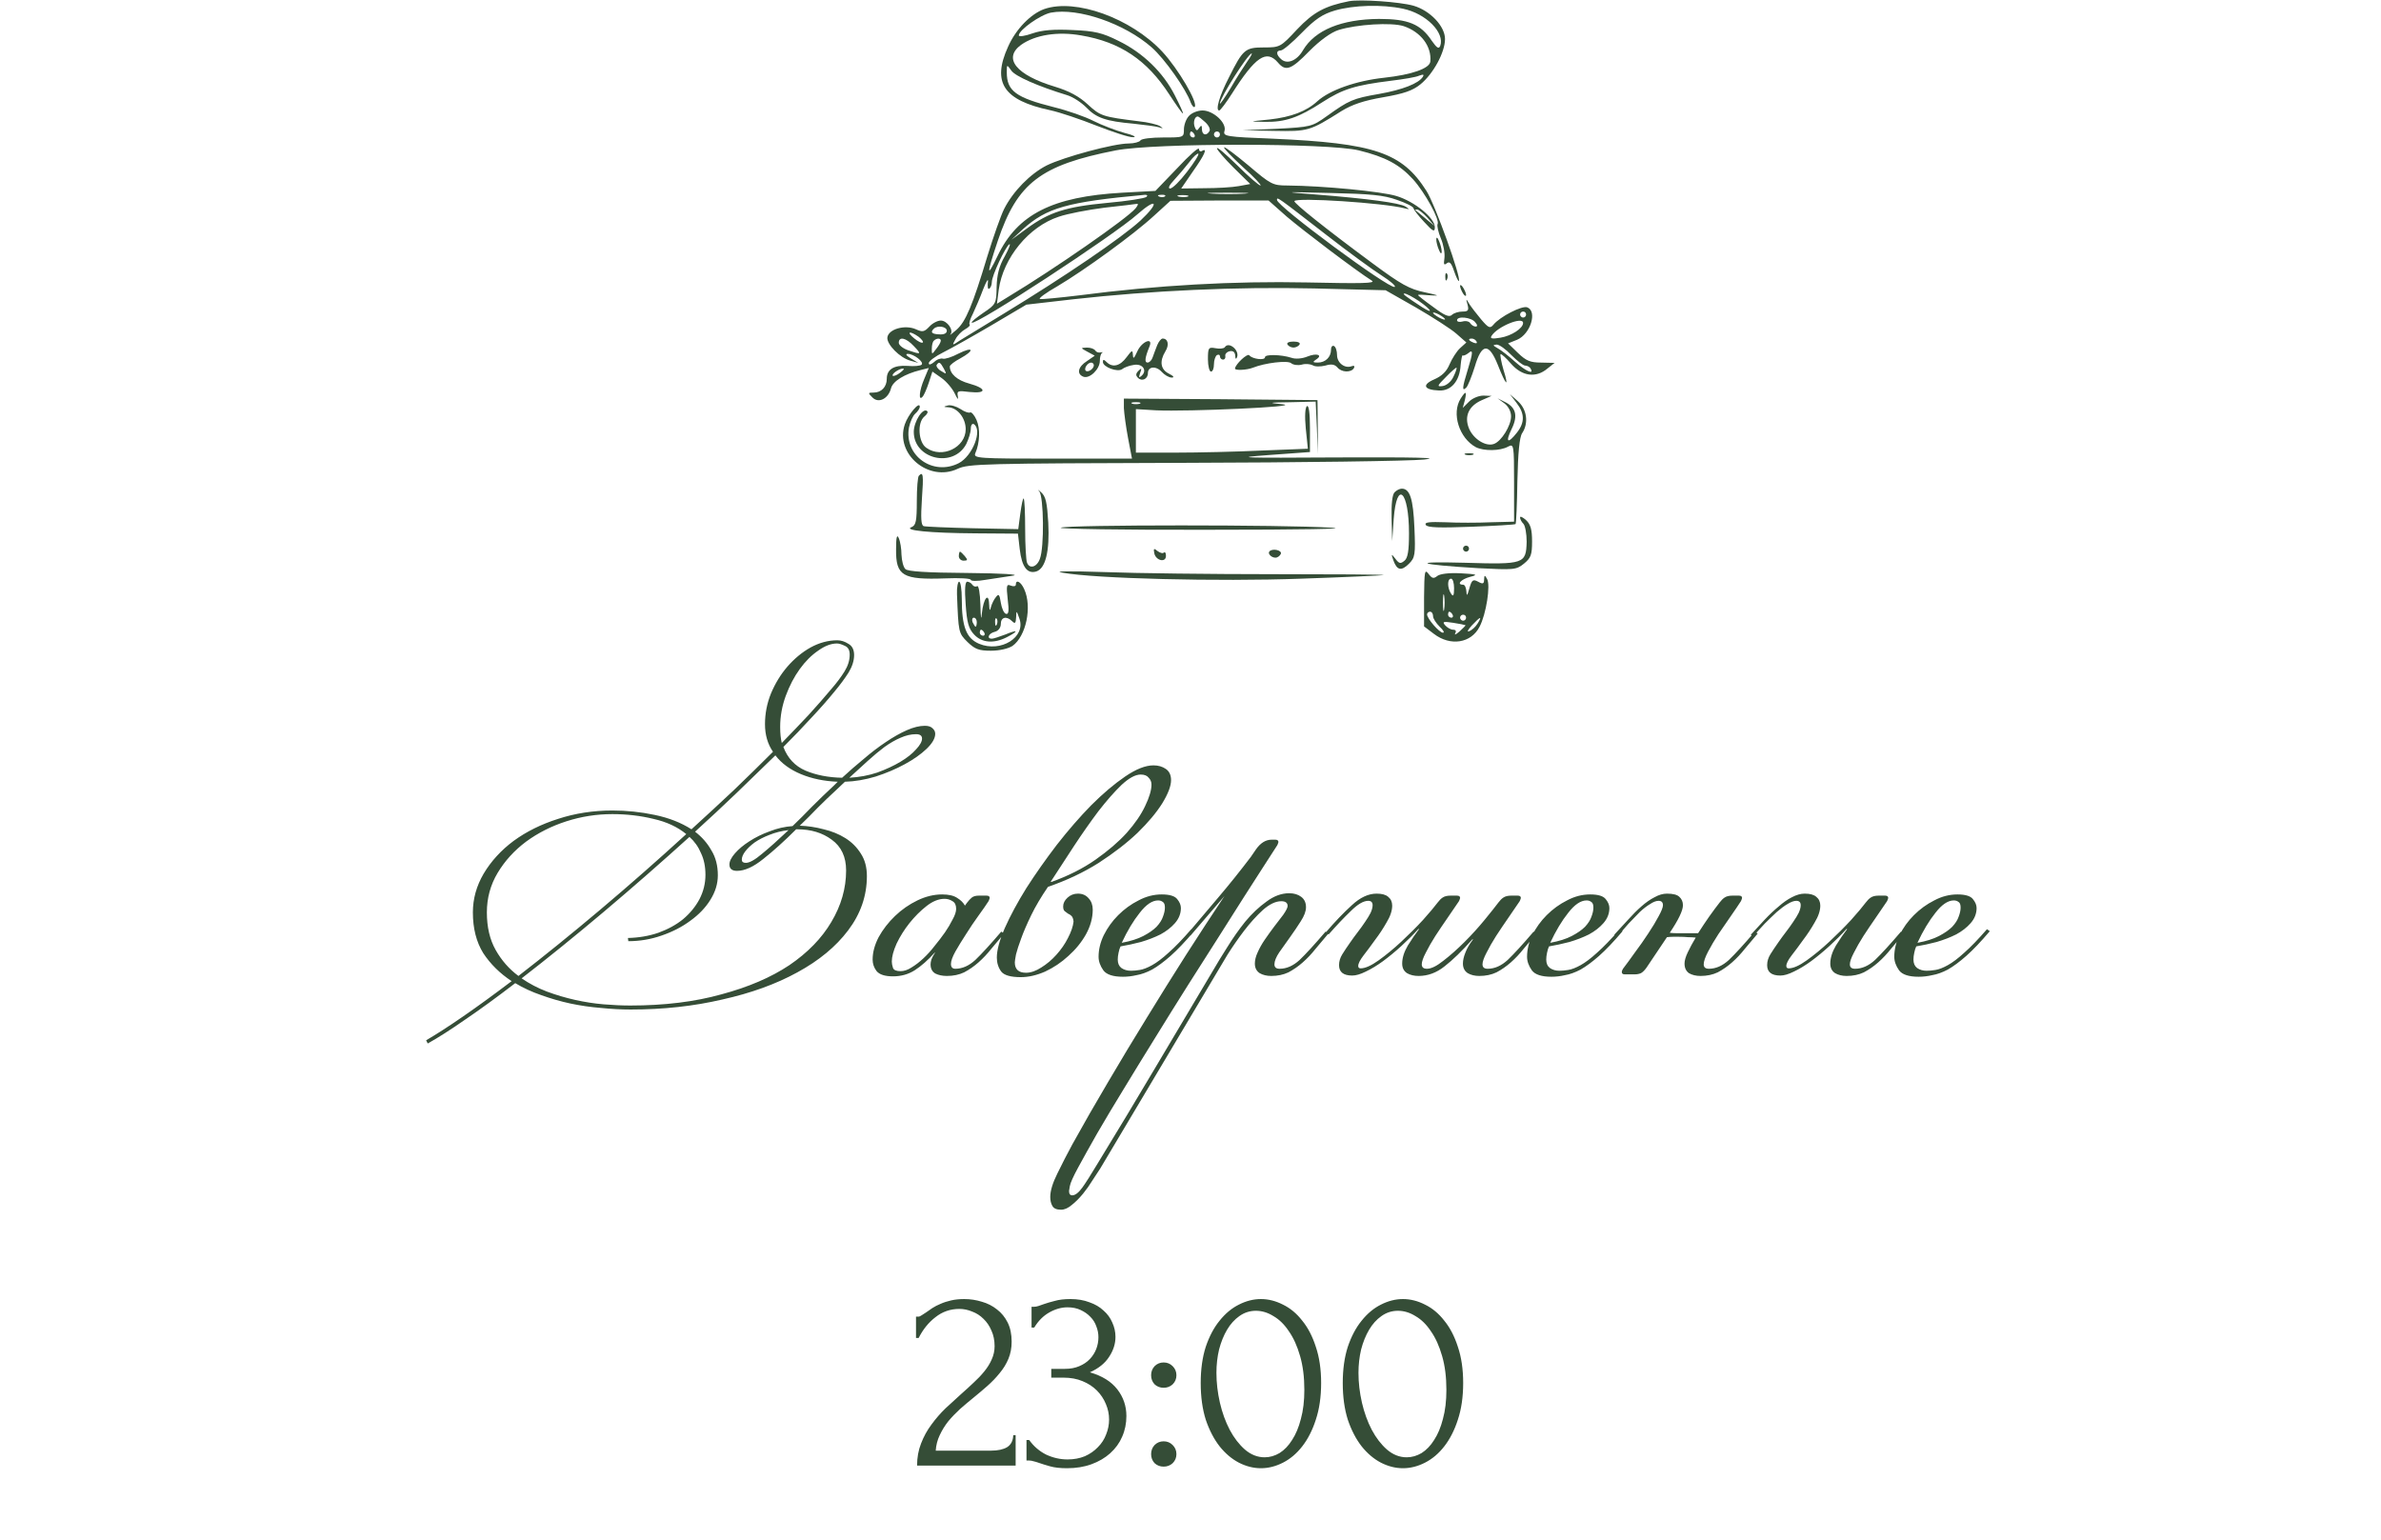 <?xml version="1.0" encoding="UTF-8"?> <svg xmlns="http://www.w3.org/2000/svg" width="286" height="185" viewBox="0 0 286 185" fill="none"><path d="M73.553 97.359C75.281 97.359 76.977 97.535 78.641 97.887C80.337 98.239 81.809 98.815 83.057 99.615C84.817 98.015 86.513 96.447 88.145 94.911C89.777 93.343 91.345 91.807 92.849 90.303C92.209 89.375 91.889 88.271 91.889 86.991C91.889 85.711 92.129 84.479 92.609 83.295C93.121 82.079 93.777 81.007 94.577 80.079C95.409 79.119 96.337 78.351 97.361 77.775C98.417 77.199 99.489 76.911 100.577 76.911C101.025 76.911 101.473 77.055 101.921 77.343C102.369 77.599 102.593 78.047 102.593 78.687C102.593 79.359 102.369 80.063 101.921 80.799C101.473 81.503 100.929 82.239 100.289 83.007C99.457 84.031 98.513 85.103 97.457 86.223C96.433 87.343 95.313 88.511 94.097 89.727C94.609 91.071 95.489 92.015 96.737 92.559C98.017 93.103 99.489 93.391 101.153 93.423C101.985 92.655 102.849 91.903 103.745 91.167C104.641 90.399 105.521 89.727 106.385 89.151C107.281 88.543 108.129 88.063 108.929 87.711C109.729 87.359 110.449 87.183 111.089 87.183C111.505 87.183 111.809 87.279 112.001 87.471C112.225 87.663 112.337 87.887 112.337 88.143C112.337 88.687 111.985 89.295 111.281 89.967C110.609 90.607 109.745 91.215 108.689 91.791C107.633 92.367 106.465 92.863 105.185 93.279C103.905 93.663 102.673 93.871 101.489 93.903L101.441 93.951L100.529 94.815C99.729 95.551 98.961 96.287 98.225 97.023C97.521 97.759 96.801 98.479 96.065 99.183C97.025 99.215 97.985 99.359 98.945 99.615C99.905 99.839 100.769 100.191 101.537 100.671C102.305 101.151 102.929 101.775 103.409 102.543C103.889 103.279 104.129 104.175 104.129 105.231C104.129 107.599 103.377 109.775 101.873 111.759C100.401 113.711 98.369 115.391 95.777 116.799C93.217 118.207 90.209 119.295 86.753 120.063C83.329 120.863 79.665 121.263 75.761 121.263C74.609 121.263 73.409 121.199 72.161 121.071C70.945 120.975 69.729 120.799 68.513 120.543C67.329 120.287 66.161 119.951 65.009 119.535C63.889 119.151 62.849 118.671 61.889 118.095C59.681 119.791 57.681 121.247 55.889 122.463C54.097 123.711 52.593 124.671 51.377 125.343L51.185 124.959C52.401 124.255 53.889 123.295 55.649 122.079C57.409 120.863 59.345 119.455 61.457 117.855C60.049 116.927 58.913 115.807 58.049 114.495C57.217 113.151 56.801 111.519 56.801 109.599C56.801 107.967 57.233 106.415 58.097 104.943C58.993 103.439 60.193 102.127 61.697 101.007C63.233 99.887 65.009 99.007 67.025 98.367C69.073 97.695 71.249 97.359 73.553 97.359ZM95.633 99.615C94.225 101.023 92.913 102.207 91.697 103.167C90.513 104.127 89.457 104.607 88.529 104.607C87.921 104.607 87.617 104.351 87.617 103.839C87.617 103.455 87.841 103.007 88.289 102.495C88.737 101.983 89.313 101.503 90.017 101.055C90.753 100.575 91.569 100.175 92.465 99.855C93.361 99.503 94.273 99.295 95.201 99.231C95.969 98.495 96.753 97.711 97.553 96.879C98.385 96.047 99.265 95.199 100.193 94.335L100.625 93.903C98.993 93.839 97.521 93.535 96.209 92.991C94.897 92.447 93.873 91.695 93.137 90.735C91.665 92.175 90.113 93.679 88.481 95.247C86.881 96.783 85.217 98.335 83.489 99.903C84.321 100.543 84.977 101.295 85.457 102.159C85.969 102.991 86.225 103.983 86.225 105.135C86.225 106.159 85.921 107.151 85.313 108.111C84.737 109.039 83.937 109.871 82.913 110.607C81.921 111.343 80.769 111.935 79.457 112.383C78.177 112.831 76.849 113.055 75.473 113.055L75.425 112.671C76.737 112.639 77.953 112.431 79.073 112.047C80.225 111.631 81.217 111.087 82.049 110.415C82.881 109.711 83.537 108.911 84.017 108.015C84.497 107.087 84.737 106.111 84.737 105.087C84.737 104.095 84.561 103.231 84.209 102.495C83.889 101.727 83.425 101.071 82.817 100.527C79.425 103.599 75.985 106.607 72.497 109.551C69.041 112.463 65.761 115.119 62.657 117.519C63.585 118.159 64.593 118.687 65.681 119.103C66.801 119.519 67.937 119.855 69.089 120.111C70.241 120.367 71.377 120.543 72.497 120.639C73.649 120.735 74.721 120.783 75.713 120.783C79.809 120.783 83.457 120.335 86.657 119.439C89.889 118.575 92.609 117.407 94.817 115.935C97.025 114.431 98.705 112.703 99.857 110.751C101.041 108.767 101.633 106.703 101.633 104.559C101.633 102.927 101.057 101.695 99.905 100.863C98.785 100.031 97.409 99.615 95.777 99.615H95.633ZM58.481 109.599C58.481 111.359 58.833 112.863 59.537 114.111C60.241 115.359 61.153 116.399 62.273 117.231C65.377 114.831 68.657 112.175 72.113 109.263C75.601 106.319 79.041 103.295 82.433 100.191C81.377 99.327 80.065 98.719 78.497 98.367C76.929 97.983 75.281 97.791 73.553 97.791C71.665 97.791 69.825 98.079 68.033 98.655C66.241 99.231 64.625 100.047 63.185 101.103C61.777 102.159 60.641 103.407 59.777 104.847C58.913 106.287 58.481 107.871 58.481 109.599ZM93.713 87.327C93.713 88.095 93.777 88.735 93.905 89.247C95.057 88.063 96.129 86.943 97.121 85.887C98.113 84.799 99.025 83.759 99.857 82.767C100.497 82.031 101.025 81.327 101.441 80.655C101.857 79.983 102.065 79.311 102.065 78.639C102.065 78.095 101.873 77.743 101.489 77.583C101.105 77.391 100.785 77.295 100.529 77.295C99.825 77.295 99.073 77.583 98.273 78.159C97.473 78.703 96.737 79.439 96.065 80.367C95.393 81.295 94.833 82.367 94.385 83.583C93.937 84.799 93.713 86.047 93.713 87.327ZM110.033 88.191C109.425 88.191 108.801 88.335 108.161 88.623C107.553 88.879 106.913 89.247 106.241 89.727C105.601 90.207 104.929 90.767 104.225 91.407C103.521 92.047 102.785 92.719 102.017 93.423C103.201 93.359 104.321 93.151 105.377 92.799C106.433 92.415 107.361 91.983 108.161 91.503C108.961 91.023 109.585 90.527 110.033 90.015C110.513 89.503 110.753 89.071 110.753 88.719C110.753 88.367 110.513 88.191 110.033 88.191ZM89.585 103.647C90.033 103.647 90.689 103.279 91.553 102.543C92.449 101.807 93.505 100.863 94.721 99.711C93.889 99.807 93.121 99.999 92.417 100.287C91.745 100.543 91.153 100.847 90.641 101.199C90.161 101.551 89.777 101.919 89.489 102.303C89.233 102.655 89.105 102.975 89.105 103.263C89.105 103.519 89.265 103.647 89.585 103.647ZM113.458 107.967C112.754 107.967 112.034 108.255 111.298 108.831C110.562 109.407 109.874 110.095 109.234 110.895C108.626 111.663 108.114 112.479 107.698 113.343C107.314 114.207 107.122 114.927 107.122 115.503C107.122 115.727 107.17 115.983 107.266 116.271C107.362 116.527 107.666 116.655 108.178 116.655C108.594 116.655 109.026 116.511 109.474 116.223C109.954 115.935 110.434 115.567 110.914 115.119C111.394 114.671 111.842 114.175 112.258 113.631C112.706 113.087 113.122 112.543 113.506 111.999C113.858 111.487 114.162 110.975 114.418 110.463C114.706 109.951 114.85 109.519 114.85 109.167C114.85 108.719 114.706 108.415 114.418 108.255C114.13 108.063 113.81 107.967 113.458 107.967ZM116.146 108.447C116.338 108.191 116.53 107.983 116.722 107.823C116.914 107.663 117.202 107.583 117.586 107.583H118.498C118.754 107.583 118.882 107.679 118.882 107.871C118.882 107.903 118.866 107.951 118.834 108.015C118.834 108.047 118.802 108.127 118.738 108.255C118.45 108.703 118.05 109.279 117.538 109.983C117.026 110.687 116.53 111.423 116.05 112.191C115.57 112.927 115.138 113.631 114.754 114.303C114.402 114.943 114.226 115.439 114.226 115.791C114.226 116.175 114.402 116.367 114.754 116.367C115.586 116.367 116.386 116.015 117.154 115.311C117.922 114.575 118.962 113.439 120.274 111.903L120.61 112.143C120.098 112.751 119.586 113.359 119.074 113.967C118.594 114.575 118.082 115.119 117.538 115.599C116.994 116.079 116.418 116.479 115.81 116.799C115.202 117.087 114.514 117.231 113.746 117.231C113.202 117.231 112.738 117.135 112.354 116.943C111.97 116.719 111.778 116.351 111.778 115.839C111.778 115.679 111.81 115.487 111.874 115.263C111.97 115.007 112.114 114.735 112.306 114.447V114.399C111.474 115.327 110.658 116.047 109.858 116.559C109.09 117.039 108.226 117.279 107.266 117.279C106.306 117.279 105.65 117.071 105.298 116.655C104.978 116.239 104.818 115.775 104.818 115.263C104.818 114.399 105.058 113.503 105.538 112.575C106.05 111.647 106.706 110.799 107.506 110.031C108.306 109.263 109.202 108.639 110.194 108.159C111.186 107.679 112.178 107.439 113.17 107.439C113.97 107.439 114.578 107.583 114.994 107.871C115.41 108.127 115.714 108.431 115.906 108.783L116.146 108.447ZM125.881 106.527C125.049 107.743 124.377 108.879 123.865 109.935C123.353 110.991 122.953 111.919 122.665 112.719C122.377 113.487 122.169 114.127 122.041 114.639C121.945 115.151 121.897 115.471 121.897 115.599C121.897 116.431 122.345 116.847 123.241 116.847C123.817 116.847 124.425 116.639 125.065 116.223C125.737 115.807 126.345 115.295 126.889 114.687C127.465 114.047 127.929 113.375 128.281 112.671C128.665 111.935 128.889 111.279 128.953 110.703C128.921 110.383 128.841 110.159 128.713 110.031C128.585 109.903 128.441 109.807 128.281 109.743C128.153 109.647 128.025 109.551 127.897 109.455C127.769 109.359 127.705 109.167 127.705 108.879C127.705 108.495 127.881 108.143 128.233 107.823C128.585 107.503 129.001 107.343 129.481 107.343C130.025 107.343 130.457 107.535 130.777 107.919C131.097 108.271 131.257 108.719 131.257 109.263C131.257 110.255 130.985 111.247 130.441 112.239C129.897 113.199 129.193 114.063 128.329 114.831C127.497 115.599 126.569 116.223 125.545 116.703C124.521 117.151 123.545 117.375 122.617 117.375C121.401 117.375 120.617 117.151 120.265 116.703C119.913 116.223 119.737 115.663 119.737 115.023C119.737 114.127 120.057 112.943 120.697 111.471C121.369 109.967 122.233 108.367 123.289 106.671C124.377 104.975 125.593 103.247 126.937 101.487C128.313 99.727 129.689 98.143 131.065 96.735C132.473 95.327 133.833 94.175 135.145 93.279C136.457 92.383 137.593 91.935 138.553 91.935C139.129 91.935 139.625 92.079 140.041 92.367C140.457 92.655 140.665 93.103 140.665 93.711C140.665 94.415 140.313 95.343 139.609 96.495C138.905 97.615 137.913 98.799 136.633 100.047C135.353 101.263 133.801 102.463 131.977 103.647C130.153 104.799 128.121 105.759 125.881 106.527ZM137.017 93.039C136.377 93.039 135.609 93.455 134.713 94.287C133.849 95.119 132.921 96.175 131.929 97.455C130.969 98.735 129.993 100.127 129.001 101.631C128.009 103.135 127.081 104.559 126.217 105.903L126.265 105.951C128.313 105.215 130.089 104.319 131.593 103.263C133.097 102.207 134.345 101.135 135.337 100.047C136.329 98.927 137.065 97.855 137.545 96.831C138.057 95.775 138.313 94.911 138.313 94.239C138.313 93.919 138.201 93.647 137.977 93.423C137.785 93.167 137.465 93.039 137.017 93.039ZM134.742 113.247C135.798 113.055 136.662 112.783 137.334 112.431C138.006 112.079 138.534 111.711 138.918 111.327C139.302 110.911 139.558 110.511 139.686 110.127C139.846 109.711 139.926 109.343 139.926 109.023C139.926 108.671 139.846 108.447 139.686 108.351C139.526 108.223 139.334 108.159 139.11 108.159C138.406 108.159 137.67 108.655 136.902 109.647C136.134 110.607 135.414 111.807 134.742 113.247ZM135.846 116.607C136.166 116.607 136.518 116.575 136.902 116.511C137.318 116.447 137.814 116.255 138.39 115.935C138.966 115.615 139.622 115.119 140.358 114.447C141.126 113.775 142.038 112.831 143.094 111.615L143.43 111.855C142.374 113.103 141.43 114.095 140.598 114.831C139.798 115.535 139.062 116.079 138.39 116.463C137.718 116.815 137.094 117.039 136.518 117.135C135.974 117.263 135.43 117.327 134.886 117.327C133.702 117.327 132.918 117.071 132.534 116.559C132.15 116.015 131.958 115.471 131.958 114.927C131.958 114.063 132.166 113.199 132.582 112.335C133.03 111.439 133.606 110.639 134.31 109.935C135.046 109.199 135.862 108.607 136.758 108.159C137.654 107.679 138.582 107.439 139.542 107.439C140.502 107.439 141.126 107.631 141.414 108.015C141.702 108.367 141.846 108.719 141.846 109.071C141.846 109.743 141.606 110.351 141.126 110.895C140.678 111.407 140.102 111.855 139.398 112.239C138.694 112.591 137.91 112.895 137.046 113.151C136.182 113.375 135.366 113.551 134.598 113.679C134.502 113.871 134.422 114.127 134.358 114.447C134.294 114.735 134.262 115.007 134.262 115.263C134.262 115.711 134.406 116.047 134.694 116.271C135.014 116.495 135.398 116.607 135.846 116.607ZM152.698 117.231C152.154 117.231 151.69 117.119 151.306 116.895C150.922 116.639 150.73 116.255 150.73 115.743C150.73 115.327 150.842 114.879 151.066 114.399C151.29 113.887 151.578 113.375 151.93 112.863C152.282 112.351 152.65 111.839 153.034 111.327C153.418 110.815 153.786 110.335 154.138 109.887C154.49 109.375 154.666 109.023 154.666 108.831C154.666 108.447 154.41 108.255 153.898 108.255C153.226 108.255 152.49 108.607 151.69 109.311C150.922 110.015 150.17 110.847 149.434 111.807C148.73 112.735 148.074 113.679 147.466 114.639C146.89 115.599 146.442 116.351 146.122 116.895L132.154 140.367C131.898 140.751 131.594 141.215 131.242 141.759C130.89 142.335 130.506 142.879 130.09 143.391C129.642 143.935 129.194 144.383 128.746 144.735C128.298 145.119 127.866 145.311 127.45 145.311C126.906 145.311 126.554 145.151 126.394 144.831C126.234 144.543 126.154 144.191 126.154 143.775C126.154 143.039 126.442 142.095 127.018 140.943C127.562 139.823 128.154 138.671 128.794 137.487C130.138 135.055 131.578 132.543 133.114 129.951C134.618 127.391 136.17 124.815 137.77 122.223C139.338 119.663 140.906 117.151 142.474 114.687C144.074 112.191 145.61 109.839 147.082 107.631L143.002 112.383L142.666 112.143C143.882 110.703 145.114 109.247 146.362 107.775C147.642 106.271 148.938 104.655 150.25 102.927L150.874 102.015C151.418 101.247 152.042 100.863 152.746 100.863H153.178C153.434 100.863 153.562 100.959 153.562 101.151C153.562 101.183 153.546 101.231 153.514 101.295C153.514 101.327 153.482 101.407 153.418 101.535L151.498 104.511C151.018 105.247 150.33 106.319 149.434 107.727C148.538 109.135 147.514 110.751 146.362 112.575C145.21 114.367 143.978 116.303 142.666 118.383C141.354 120.463 140.058 122.543 138.778 124.623C137.466 126.735 136.218 128.767 135.034 130.719C133.818 132.703 132.746 134.495 131.818 136.095C130.89 137.727 130.122 139.103 129.514 140.223C128.906 141.343 128.57 142.095 128.506 142.479C128.442 142.799 128.41 142.991 128.41 143.055C128.41 143.407 128.538 143.583 128.794 143.583C129.146 143.583 129.546 143.279 129.994 142.671C130.41 142.095 131.05 141.087 131.914 139.647C134.282 135.775 136.602 131.919 138.874 128.079C141.146 124.271 143.418 120.447 145.69 116.607C146.17 115.775 146.746 114.831 147.418 113.775C148.09 112.687 148.81 111.663 149.578 110.703C150.378 109.743 151.226 108.943 152.122 108.303C153.018 107.631 153.93 107.295 154.858 107.295C155.434 107.295 155.914 107.439 156.298 107.727C156.682 108.015 156.874 108.431 156.874 108.975C156.874 109.455 156.666 110.015 156.25 110.655C155.866 111.263 155.434 111.903 154.954 112.575C154.506 113.215 154.074 113.823 153.658 114.399C153.274 114.975 153.082 115.455 153.082 115.839C153.082 116.191 153.29 116.367 153.706 116.367C154.538 116.367 155.338 116.015 156.106 115.311C156.874 114.575 157.914 113.439 159.226 111.903L159.562 112.143C159.05 112.751 158.538 113.359 158.026 113.967C157.546 114.575 157.034 115.119 156.49 115.599C155.946 116.079 155.37 116.479 154.762 116.799C154.154 117.087 153.466 117.231 152.698 117.231ZM177.691 117.231C177.147 117.231 176.683 117.119 176.299 116.895C175.915 116.639 175.723 116.255 175.723 115.743C175.723 115.359 175.819 114.927 176.011 114.447C176.203 113.935 176.507 113.407 176.923 112.863L176.875 112.815C175.627 114.223 174.507 115.311 173.515 116.079C172.555 116.847 171.515 117.231 170.395 117.231C169.851 117.231 169.387 117.119 169.003 116.895C168.619 116.639 168.427 116.255 168.427 115.743C168.427 115.071 168.651 114.351 169.099 113.583C169.579 112.815 170.027 112.159 170.443 111.615L170.395 111.567C169.755 112.271 169.067 112.959 168.331 113.631C167.595 114.303 166.859 114.911 166.123 115.455C165.419 115.967 164.731 116.383 164.059 116.703C163.419 117.023 162.875 117.183 162.427 117.183C161.371 117.183 160.843 116.767 160.843 115.935C160.843 115.487 160.971 115.055 161.227 114.639C161.483 114.223 161.803 113.743 162.187 113.199C162.475 112.783 162.779 112.367 163.099 111.951C163.419 111.535 163.707 111.135 163.963 110.751C164.251 110.335 164.475 109.967 164.635 109.647C164.795 109.295 164.875 108.991 164.875 108.735C164.875 108.383 164.699 108.207 164.347 108.207C163.771 108.207 163.067 108.623 162.235 109.455C161.403 110.255 160.523 111.183 159.595 112.239L159.211 112.047C160.331 110.735 161.387 109.631 162.379 108.735C163.371 107.807 164.363 107.343 165.355 107.343C165.995 107.343 166.459 107.471 166.747 107.727C167.067 107.983 167.227 108.335 167.227 108.783C167.227 109.391 167.003 110.063 166.555 110.799C166.139 111.535 165.675 112.239 165.163 112.911C164.683 113.583 164.219 114.207 163.771 114.783C163.355 115.327 163.147 115.743 163.147 116.031C163.147 116.223 163.243 116.319 163.435 116.319C163.979 116.319 164.699 115.999 165.595 115.359C166.491 114.719 167.403 113.967 168.331 113.103C169.259 112.239 170.123 111.375 170.923 110.511C171.723 109.615 172.315 108.911 172.699 108.399C172.891 108.143 173.083 107.951 173.275 107.823C173.499 107.663 173.819 107.583 174.235 107.583H175.003C175.259 107.583 175.387 107.679 175.387 107.871C175.387 107.903 175.371 107.951 175.339 108.015C175.339 108.047 175.307 108.127 175.243 108.255C174.859 108.831 174.411 109.487 173.899 110.223C173.387 110.959 172.891 111.695 172.411 112.431C171.963 113.135 171.579 113.807 171.259 114.447C170.939 115.055 170.779 115.519 170.779 115.839C170.779 116.191 170.987 116.367 171.403 116.367C171.915 116.367 172.571 116.047 173.371 115.407C174.203 114.767 175.051 114.015 175.915 113.151C176.779 112.287 177.579 111.407 178.315 110.511C179.051 109.615 179.611 108.911 179.995 108.399C180.187 108.143 180.379 107.951 180.571 107.823C180.795 107.663 181.115 107.583 181.531 107.583H182.299C182.555 107.583 182.683 107.679 182.683 107.871C182.683 107.903 182.667 107.951 182.635 108.015C182.635 108.047 182.603 108.127 182.539 108.255C182.155 108.831 181.707 109.487 181.195 110.223C180.683 110.959 180.187 111.695 179.707 112.431C179.259 113.135 178.875 113.807 178.555 114.447C178.235 115.055 178.075 115.519 178.075 115.839C178.075 116.191 178.283 116.367 178.699 116.367C179.531 116.367 180.331 116.015 181.099 115.311C181.867 114.575 182.907 113.439 184.219 111.903L184.555 112.143C184.043 112.751 183.531 113.359 183.019 113.967C182.539 114.575 182.027 115.119 181.483 115.599C180.939 116.079 180.363 116.479 179.755 116.799C179.147 117.087 178.459 117.231 177.691 117.231ZM186.211 113.247C187.267 113.055 188.131 112.783 188.803 112.431C189.475 112.079 190.003 111.711 190.387 111.327C190.771 110.911 191.027 110.511 191.155 110.127C191.315 109.711 191.395 109.343 191.395 109.023C191.395 108.671 191.315 108.447 191.155 108.351C190.995 108.223 190.803 108.159 190.579 108.159C189.875 108.159 189.139 108.655 188.371 109.647C187.603 110.607 186.883 111.807 186.211 113.247ZM187.315 116.607C187.635 116.607 187.987 116.575 188.371 116.511C188.787 116.447 189.283 116.255 189.859 115.935C190.435 115.615 191.091 115.119 191.827 114.447C192.595 113.775 193.507 112.831 194.563 111.615L194.899 111.855C193.843 113.103 192.899 114.095 192.067 114.831C191.267 115.535 190.531 116.079 189.859 116.463C189.187 116.815 188.563 117.039 187.987 117.135C187.443 117.263 186.899 117.327 186.355 117.327C185.171 117.327 184.387 117.071 184.003 116.559C183.619 116.015 183.427 115.471 183.427 114.927C183.427 114.063 183.635 113.199 184.051 112.335C184.499 111.439 185.075 110.639 185.779 109.935C186.515 109.199 187.331 108.607 188.227 108.159C189.123 107.679 190.051 107.439 191.011 107.439C191.971 107.439 192.595 107.631 192.883 108.015C193.171 108.367 193.315 108.719 193.315 109.071C193.315 109.743 193.075 110.351 192.595 110.895C192.147 111.407 191.571 111.855 190.867 112.239C190.163 112.591 189.379 112.895 188.515 113.151C187.651 113.375 186.835 113.551 186.067 113.679C185.971 113.871 185.891 114.127 185.827 114.447C185.763 114.735 185.731 115.007 185.731 115.263C185.731 115.711 185.875 116.047 186.163 116.271C186.483 116.495 186.867 116.607 187.315 116.607ZM204.262 117.231C203.718 117.231 203.254 117.119 202.87 116.895C202.518 116.639 202.342 116.255 202.342 115.743C202.342 115.391 202.47 114.943 202.726 114.399C202.982 113.855 203.302 113.263 203.686 112.623C203.398 112.591 203.094 112.575 202.774 112.575C202.454 112.543 202.086 112.527 201.67 112.527C201.414 112.527 201.174 112.527 200.95 112.527C200.726 112.527 200.486 112.543 200.23 112.575L197.782 116.223C197.558 116.543 197.334 116.767 197.11 116.895C196.886 116.991 196.646 117.039 196.39 117.039H195.142C194.918 117.039 194.806 116.943 194.806 116.751C194.806 116.655 194.854 116.527 194.95 116.367C195.366 115.823 195.846 115.167 196.39 114.399C196.966 113.631 197.494 112.879 197.974 112.143C198.486 111.375 198.902 110.687 199.222 110.079C199.574 109.439 199.75 108.991 199.75 108.735C199.75 108.383 199.574 108.207 199.222 108.207C198.934 108.207 198.598 108.335 198.214 108.591C197.83 108.815 197.414 109.135 196.966 109.551C196.55 109.967 196.102 110.431 195.622 110.943C195.174 111.455 194.726 111.967 194.278 112.479L193.894 112.287C194.47 111.647 195.03 111.039 195.574 110.463C196.118 109.855 196.646 109.327 197.158 108.879C197.702 108.399 198.23 108.031 198.742 107.775C199.254 107.487 199.75 107.343 200.23 107.343C200.966 107.343 201.462 107.471 201.718 107.727C202.006 107.983 202.15 108.319 202.15 108.735C202.15 109.375 201.622 110.479 200.566 112.047C200.822 112.079 201.078 112.095 201.334 112.095C201.59 112.095 201.878 112.095 202.198 112.095H203.974C204.422 111.391 204.87 110.719 205.318 110.079C205.798 109.407 206.214 108.847 206.566 108.399C206.758 108.143 206.95 107.951 207.142 107.823C207.366 107.663 207.686 107.583 208.102 107.583H208.87C209.126 107.583 209.254 107.679 209.254 107.871C209.254 107.903 209.238 107.951 209.206 108.015C209.206 108.047 209.174 108.127 209.11 108.255C208.822 108.703 208.422 109.295 207.91 110.031C207.43 110.735 206.934 111.455 206.422 112.191C205.942 112.927 205.526 113.631 205.174 114.303C204.822 114.975 204.646 115.487 204.646 115.839C204.646 116.191 204.854 116.367 205.27 116.367C206.102 116.367 206.902 116.015 207.67 115.311C208.438 114.575 209.478 113.439 210.79 111.903L211.126 112.143C210.614 112.751 210.102 113.359 209.59 113.967C209.11 114.575 208.598 115.119 208.054 115.599C207.51 116.079 206.934 116.479 206.326 116.799C205.718 117.087 205.03 117.231 204.262 117.231ZM221.817 117.231C221.273 117.231 220.809 117.119 220.425 116.895C220.041 116.639 219.849 116.255 219.849 115.743C219.849 115.071 220.073 114.351 220.521 113.583C221.001 112.815 221.449 112.159 221.865 111.615L221.817 111.567C221.177 112.271 220.489 112.959 219.753 113.631C219.017 114.303 218.281 114.911 217.545 115.455C216.841 115.967 216.153 116.383 215.481 116.703C214.841 117.023 214.297 117.183 213.849 117.183C212.793 117.183 212.265 116.767 212.265 115.935C212.265 115.487 212.393 115.055 212.649 114.639C212.905 114.223 213.225 113.743 213.609 113.199C213.897 112.783 214.201 112.367 214.521 111.951C214.841 111.535 215.129 111.135 215.385 110.751C215.673 110.335 215.897 109.967 216.057 109.647C216.217 109.295 216.297 108.991 216.297 108.735C216.297 108.383 216.121 108.207 215.769 108.207C215.481 108.207 215.129 108.335 214.713 108.591C214.329 108.815 213.897 109.135 213.417 109.551C212.969 109.967 212.489 110.431 211.977 110.943C211.497 111.455 211.033 111.967 210.585 112.479L210.297 112.287C210.873 111.647 211.433 111.039 211.977 110.463C212.553 109.855 213.113 109.327 213.657 108.879C214.201 108.399 214.729 108.031 215.241 107.775C215.785 107.487 216.297 107.343 216.777 107.343C217.417 107.343 217.881 107.471 218.169 107.727C218.489 107.983 218.649 108.335 218.649 108.783C218.649 109.391 218.425 110.063 217.977 110.799C217.561 111.535 217.097 112.239 216.585 112.911C216.105 113.583 215.641 114.207 215.193 114.783C214.777 115.327 214.569 115.743 214.569 116.031C214.569 116.223 214.665 116.319 214.857 116.319C215.401 116.319 216.121 115.999 217.017 115.359C217.913 114.719 218.825 113.967 219.753 113.103C220.681 112.239 221.545 111.375 222.345 110.511C223.145 109.615 223.737 108.911 224.121 108.399C224.313 108.143 224.505 107.951 224.697 107.823C224.921 107.663 225.241 107.583 225.657 107.583H226.425C226.681 107.583 226.809 107.679 226.809 107.871C226.809 107.903 226.793 107.951 226.761 108.015C226.761 108.047 226.729 108.127 226.665 108.255C226.281 108.831 225.833 109.487 225.321 110.223C224.809 110.959 224.313 111.695 223.833 112.431C223.385 113.135 223.001 113.807 222.681 114.447C222.361 115.055 222.201 115.519 222.201 115.839C222.201 116.191 222.409 116.367 222.825 116.367C223.657 116.367 224.457 116.015 225.225 115.311C225.993 114.575 227.033 113.439 228.345 111.903L228.681 112.143C228.169 112.751 227.657 113.359 227.145 113.967C226.665 114.575 226.153 115.119 225.609 115.599C225.065 116.079 224.489 116.479 223.881 116.799C223.273 117.087 222.585 117.231 221.817 117.231ZM230.32 113.247C231.376 113.055 232.24 112.783 232.912 112.431C233.584 112.079 234.112 111.711 234.496 111.327C234.88 110.911 235.136 110.511 235.264 110.127C235.424 109.711 235.504 109.343 235.504 109.023C235.504 108.671 235.424 108.447 235.264 108.351C235.104 108.223 234.912 108.159 234.688 108.159C233.984 108.159 233.248 108.655 232.48 109.647C231.712 110.607 230.992 111.807 230.32 113.247ZM231.424 116.607C231.744 116.607 232.096 116.575 232.48 116.511C232.896 116.447 233.392 116.255 233.968 115.935C234.544 115.615 235.2 115.119 235.936 114.447C236.704 113.775 237.616 112.831 238.672 111.615L239.008 111.855C237.952 113.103 237.008 114.095 236.176 114.831C235.376 115.535 234.64 116.079 233.968 116.463C233.296 116.815 232.672 117.039 232.096 117.135C231.552 117.263 231.008 117.327 230.464 117.327C229.28 117.327 228.496 117.071 228.112 116.559C227.728 116.015 227.536 115.471 227.536 114.927C227.536 114.063 227.744 113.199 228.16 112.335C228.608 111.439 229.184 110.639 229.888 109.935C230.624 109.199 231.44 108.607 232.336 108.159C233.232 107.679 234.16 107.439 235.12 107.439C236.08 107.439 236.704 107.631 236.992 108.015C237.28 108.367 237.424 108.719 237.424 109.071C237.424 109.743 237.184 110.351 236.704 110.895C236.256 111.407 235.68 111.855 234.976 112.239C234.272 112.591 233.488 112.895 232.624 113.151C231.76 113.375 230.944 113.551 230.176 113.679C230.08 113.871 230 114.127 229.936 114.447C229.872 114.735 229.84 115.007 229.84 115.263C229.84 115.711 229.984 116.047 230.272 116.271C230.592 116.495 230.976 116.607 231.424 116.607Z" fill="#354D37"></path><path d="M110.029 158.155H110.317C110.424 158.155 110.552 158.102 110.701 157.995C110.872 157.888 111.053 157.771 111.245 157.643C111.458 157.494 111.704 157.323 111.981 157.131C112.28 156.939 112.61 156.768 112.973 156.619C113.357 156.448 113.784 156.31 114.253 156.203C114.722 156.096 115.245 156.043 115.821 156.043C116.546 156.043 117.25 156.15 117.933 156.363C118.616 156.555 119.224 156.864 119.757 157.291C120.29 157.696 120.717 158.219 121.037 158.859C121.357 159.499 121.517 160.267 121.517 161.163C121.517 161.91 121.389 162.592 121.133 163.211C120.877 163.83 120.525 164.406 120.077 164.939C119.65 165.472 119.16 165.984 118.605 166.475C118.072 166.944 117.517 167.414 116.941 167.883C116.386 168.331 115.842 168.79 115.309 169.259C114.797 169.728 114.328 170.219 113.901 170.731C113.496 171.243 113.154 171.798 112.877 172.395C112.6 172.971 112.44 173.59 112.397 174.251H119.053C119.864 174.251 120.504 174.112 120.973 173.835C121.442 173.536 121.688 173.056 121.709 172.395H121.997V176.043H110.157C110.157 175.083 110.317 174.198 110.637 173.387C110.957 172.555 111.373 171.798 111.885 171.115C112.397 170.411 112.962 169.76 113.581 169.163C114.221 168.566 114.85 167.99 115.469 167.435C115.981 166.987 116.472 166.539 116.941 166.091C117.432 165.643 117.858 165.195 118.221 164.747C118.605 164.278 118.904 163.798 119.117 163.307C119.352 162.795 119.469 162.262 119.469 161.707C119.469 161.003 119.341 160.374 119.085 159.819C118.85 159.264 118.53 158.795 118.125 158.411C117.741 158.027 117.293 157.739 116.781 157.547C116.269 157.334 115.757 157.227 115.245 157.227C114.157 157.227 113.197 157.558 112.365 158.219C111.533 158.859 110.861 159.691 110.349 160.715H110.029V158.155ZM123.908 156.971H124.196C124.366 156.971 124.548 156.939 124.74 156.875C124.932 156.811 125.145 156.736 125.38 156.651C125.742 156.523 126.18 156.395 126.692 156.267C127.204 156.118 127.833 156.043 128.58 156.043C129.433 156.043 130.19 156.171 130.852 156.427C131.534 156.662 132.1 156.992 132.548 157.419C133.017 157.824 133.369 158.304 133.604 158.859C133.86 159.414 133.988 159.99 133.988 160.587C133.988 161.419 133.732 162.219 133.22 162.987C132.729 163.755 131.961 164.374 130.916 164.843C132.388 165.27 133.486 165.952 134.212 166.891C134.937 167.83 135.3 168.896 135.3 170.091C135.3 170.987 135.129 171.819 134.788 172.587C134.468 173.334 133.988 173.995 133.348 174.571C132.729 175.126 131.982 175.563 131.108 175.883C130.233 176.203 129.252 176.363 128.164 176.363C127.353 176.363 126.681 176.288 126.148 176.139C125.614 175.99 125.166 175.851 124.804 175.723C124.569 175.638 124.356 175.574 124.164 175.531C123.972 175.467 123.78 175.435 123.588 175.435H123.3V172.971H123.62C124.174 173.739 124.857 174.326 125.668 174.731C126.5 175.115 127.353 175.307 128.228 175.307C128.996 175.307 129.689 175.179 130.308 174.923C130.926 174.646 131.449 174.283 131.876 173.835C132.324 173.387 132.654 172.875 132.868 172.299C133.102 171.723 133.22 171.126 133.22 170.507C133.22 169.867 133.092 169.248 132.836 168.651C132.58 168.032 132.217 167.488 131.748 167.019C131.278 166.55 130.702 166.176 130.02 165.899C129.358 165.622 128.601 165.483 127.748 165.483H126.276V164.427H127.908C128.569 164.427 129.145 164.32 129.636 164.107C130.148 163.894 130.574 163.606 130.916 163.243C131.257 162.88 131.513 162.475 131.684 162.027C131.854 161.579 131.94 161.11 131.94 160.619C131.94 160.171 131.854 159.734 131.684 159.307C131.534 158.88 131.3 158.507 130.98 158.187C130.66 157.846 130.265 157.568 129.796 157.355C129.348 157.142 128.825 157.035 128.228 157.035C127.502 157.035 126.777 157.238 126.052 157.643C125.326 158.048 124.718 158.656 124.228 159.467H123.908V156.971ZM138.269 165.195C138.269 164.768 138.408 164.406 138.685 164.107C138.984 163.808 139.347 163.659 139.773 163.659C140.2 163.659 140.563 163.808 140.861 164.107C141.16 164.406 141.309 164.768 141.309 165.195C141.309 165.622 141.16 165.984 140.861 166.283C140.563 166.56 140.2 166.699 139.773 166.699C139.347 166.699 138.984 166.56 138.685 166.283C138.408 165.984 138.269 165.622 138.269 165.195ZM138.269 174.667C138.269 174.24 138.408 173.878 138.685 173.579C138.984 173.28 139.347 173.131 139.773 173.131C140.2 173.131 140.563 173.28 140.861 173.579C141.16 173.878 141.309 174.24 141.309 174.667C141.309 175.094 141.16 175.456 140.861 175.755C140.563 176.032 140.2 176.171 139.773 176.171C139.347 176.171 138.984 176.032 138.685 175.755C138.408 175.456 138.269 175.094 138.269 174.667ZM144.227 166.123C144.227 164.48 144.43 163.03 144.835 161.771C145.262 160.512 145.816 159.467 146.499 158.635C147.182 157.782 147.95 157.142 148.803 156.715C149.678 156.267 150.563 156.043 151.459 156.043C152.355 156.043 153.24 156.267 154.115 156.715C154.99 157.142 155.758 157.782 156.419 158.635C157.102 159.467 157.646 160.512 158.051 161.771C158.478 163.03 158.691 164.48 158.691 166.123C158.691 167.787 158.478 169.259 158.051 170.539C157.646 171.798 157.102 172.864 156.419 173.739C155.758 174.592 154.99 175.243 154.115 175.691C153.24 176.139 152.355 176.363 151.459 176.363C150.563 176.363 149.678 176.139 148.803 175.691C147.95 175.243 147.182 174.592 146.499 173.739C145.816 172.864 145.262 171.798 144.835 170.539C144.43 169.259 144.227 167.787 144.227 166.123ZM156.675 166.955C156.675 165.419 156.504 164.064 156.163 162.891C155.822 161.696 155.374 160.704 154.819 159.915C154.286 159.104 153.667 158.496 152.963 158.091C152.28 157.664 151.576 157.451 150.851 157.451C150.126 157.451 149.464 157.664 148.867 158.091C148.291 158.496 147.8 159.04 147.395 159.723C146.99 160.406 146.67 161.195 146.435 162.091C146.222 162.987 146.115 163.926 146.115 164.907C146.115 166.08 146.254 167.275 146.531 168.491C146.808 169.686 147.203 170.774 147.715 171.755C148.227 172.715 148.835 173.504 149.539 174.123C150.264 174.742 151.054 175.051 151.907 175.051C152.526 175.051 153.123 174.88 153.699 174.539C154.275 174.176 154.776 173.654 155.203 172.971C155.651 172.288 156.003 171.446 156.259 170.443C156.536 169.44 156.675 168.278 156.675 166.955ZM161.289 166.123C161.289 164.48 161.492 163.03 161.897 161.771C162.324 160.512 162.879 159.467 163.561 158.635C164.244 157.782 165.012 157.142 165.865 156.715C166.74 156.267 167.625 156.043 168.521 156.043C169.417 156.043 170.303 156.267 171.177 156.715C172.052 157.142 172.82 157.782 173.481 158.635C174.164 159.467 174.708 160.512 175.113 161.771C175.54 163.03 175.753 164.48 175.753 166.123C175.753 167.787 175.54 169.259 175.113 170.539C174.708 171.798 174.164 172.864 173.481 173.739C172.82 174.592 172.052 175.243 171.177 175.691C170.303 176.139 169.417 176.363 168.521 176.363C167.625 176.363 166.74 176.139 165.865 175.691C165.012 175.243 164.244 174.592 163.561 173.739C162.879 172.864 162.324 171.798 161.897 170.539C161.492 169.259 161.289 167.787 161.289 166.123ZM173.737 166.955C173.737 165.419 173.567 164.064 173.225 162.891C172.884 161.696 172.436 160.704 171.881 159.915C171.348 159.104 170.729 158.496 170.025 158.091C169.343 157.664 168.639 157.451 167.913 157.451C167.188 157.451 166.527 157.664 165.929 158.091C165.353 158.496 164.863 159.04 164.457 159.723C164.052 160.406 163.732 161.195 163.497 162.091C163.284 162.987 163.177 163.926 163.177 164.907C163.177 166.08 163.316 167.275 163.593 168.491C163.871 169.686 164.265 170.774 164.777 171.755C165.289 172.715 165.897 173.504 166.601 174.123C167.327 174.742 168.116 175.051 168.969 175.051C169.588 175.051 170.185 174.88 170.761 174.539C171.337 174.176 171.839 173.654 172.265 172.971C172.713 172.288 173.065 171.446 173.321 170.443C173.599 169.44 173.737 168.278 173.737 166.955Z" fill="#354D37"></path><path d="M162.036 0.146C159.151 0.723 157.781 1.444 155.798 3.535C153.816 5.662 153.744 5.698 151.833 5.698C149.561 5.698 149.309 5.914 147.615 9.303C146.461 11.539 145.956 13.305 146.461 13.269C146.605 13.233 147.29 12.332 147.975 11.25C150.787 6.816 152.121 5.914 153.491 7.501C154.428 8.618 155.077 8.402 157.277 6.131C158.575 4.833 159.872 3.895 160.774 3.607C162.973 2.922 167.119 2.67 168.597 3.138C170.652 3.823 171.986 5.554 171.806 7.393C171.734 8.222 169.57 8.979 166.254 9.339C162.901 9.7 159.728 10.818 158.25 12.151C156.916 13.377 155.077 14.062 152.518 14.351C149.958 14.603 149.958 14.603 151.941 14.639C154.392 14.675 155.979 14.134 158.863 12.26C161.278 10.709 162.721 10.241 167.083 9.7C168.561 9.52 170.111 9.267 170.472 9.087C170.976 8.907 171.085 8.943 170.904 9.231C170.4 10.024 168.489 10.781 165.641 11.286C162.504 11.827 162.036 12.043 159.368 13.954C157.601 15.216 157.457 15.252 153.383 15.468L149.237 15.649L153.022 15.721C157.132 15.793 157.313 15.757 161.134 13.341C162.432 12.548 163.838 12.079 166.145 11.683C168.633 11.25 169.679 10.89 170.616 10.133C172.166 8.871 173.572 6.275 173.572 4.689C173.572 3.138 171.77 1.264 169.787 0.687C168.128 0.218 163.369 -0.106 162.036 0.146ZM168.525 1.047C171.301 1.624 173.572 3.931 172.995 5.518C172.815 5.914 172.599 5.77 171.986 4.905C170.652 2.886 169.138 2.273 165.641 2.273C161.134 2.309 157.962 3.607 156.52 6.023C155.798 7.284 154.645 7.753 153.924 7.14C153.275 6.599 153.239 6.059 153.852 6.059C154.104 6.059 155.222 5.121 156.375 3.931C157.962 2.309 158.863 1.696 160.341 1.264C162.576 0.615 166.001 0.507 168.525 1.047ZM149.814 7.393C149.417 7.969 148.516 9.375 147.831 10.565C147.11 11.755 146.533 12.584 146.533 12.44C146.533 11.755 149.922 6.419 150.355 6.419C150.427 6.419 150.21 6.852 149.814 7.393Z" fill="#354D37"></path><path d="M125.441 1.085C123.819 1.662 122.016 3.5 121.079 5.627C119.132 9.918 120.538 12.045 126.126 13.234C127.316 13.487 129.839 14.352 131.75 15.109C133.697 15.866 135.644 16.515 136.112 16.479C136.581 16.479 136.148 16.227 135.103 15.974C134.057 15.686 132.363 15.037 131.353 14.532C130.38 14.027 128.217 13.27 126.595 12.874C122.016 11.72 120.934 10.927 120.934 8.692C120.934 7.718 120.934 7.718 121.475 8.475C121.944 9.16 124.648 10.35 128.181 11.432C128.902 11.648 129.911 12.333 130.488 12.91C131.678 14.172 132.868 14.568 136.148 14.857C137.482 15.001 138.888 15.181 139.213 15.289C139.754 15.47 139.754 15.434 139.321 15.145C139.033 14.965 137.879 14.676 136.797 14.568C132.471 14.027 132.183 13.955 130.668 12.549C129.623 11.576 128.397 10.927 126.739 10.422C122.052 9.016 120.43 6.997 122.665 5.375C124.359 4.185 127.063 3.753 129.875 4.257C134.562 5.05 137.771 7.214 140.439 11.324C141.268 12.585 141.989 13.631 142.097 13.631C142.169 13.631 141.736 12.658 141.124 11.468C139.718 8.692 137.302 6.348 134.346 4.906C132.399 3.933 131.498 3.717 128.83 3.608C126.595 3.5 125.188 3.608 124.035 4.005C123.134 4.329 122.376 4.438 122.376 4.257C122.376 3.608 124.972 1.77 126.234 1.517C129.515 0.904 135.067 2.815 138.348 5.699C139.862 7.033 142.458 10.675 143.034 12.333C143.179 12.694 143.395 12.946 143.503 12.838C143.936 12.369 141.52 8.259 139.609 6.204C135.824 2.166 129.19 -0.213 125.441 1.085Z" fill="#354D37"></path><path d="M142.823 13.918C142.462 14.279 142.21 15.036 142.21 15.541C142.21 16.514 142.174 16.514 139.722 16.514C138.316 16.514 137.09 16.658 136.982 16.875C136.874 17.055 136.225 17.235 135.576 17.235C133.774 17.235 127.789 18.858 125.734 19.867C123.751 20.876 121.696 22.967 120.615 25.095C120.218 25.888 119.317 28.447 118.596 30.791C116.829 36.667 116 38.65 114.882 39.624C114.341 40.092 114.017 40.345 114.161 40.164C114.594 39.66 113.765 38.506 113.008 38.506C112.611 38.506 111.998 38.83 111.638 39.227C111.025 39.876 110.808 39.912 110.015 39.551C108.717 38.975 106.734 39.515 106.59 40.525C106.482 41.354 108.104 43.013 109.402 43.337L110.304 43.589L109.402 43.048C108.861 42.724 108.717 42.508 109.042 42.508C109.763 42.508 111.025 43.481 110.7 43.806C110.556 43.95 109.799 44.022 109.006 43.95C107.347 43.842 106.518 44.383 106.518 45.5C106.518 46.474 105.869 47.158 104.932 47.158C104.247 47.158 104.247 47.194 104.788 47.735C105.509 48.492 106.698 47.916 107.023 46.654C107.239 45.788 108.645 44.923 110.556 44.455L111.565 44.202L111.025 45.5C110.412 46.906 110.304 48.24 110.808 47.663C110.989 47.483 111.313 46.726 111.565 45.969L111.998 44.635L113.08 45.392C113.693 45.825 114.414 46.69 114.702 47.303C114.99 47.916 115.135 48.096 115.062 47.663C114.918 46.942 115.026 46.906 116.469 47.086C118.56 47.303 118.524 46.654 116.432 46.077C114.954 45.68 114.089 44.887 114.089 44.022C114.089 43.842 114.666 43.409 115.351 43.048C117.117 42.075 116.937 41.57 115.135 42.472C114.341 42.904 113.476 43.157 113.26 43.085C113.008 43.013 112.539 43.157 112.214 43.481C111.818 43.806 111.565 43.878 111.565 43.625C111.565 43.373 112.359 42.796 113.296 42.328C114.233 41.859 116.865 40.381 119.136 39.047L123.282 36.595L128.943 35.946C138.316 34.901 148.519 34.432 157.857 34.648L166.437 34.865L170.114 36.956C172.097 38.109 174.296 39.515 174.945 40.092L176.135 41.138L175.378 41.823C174.981 42.183 174.405 43.085 174.116 43.77C173.756 44.635 173.179 45.176 172.277 45.572C170.763 46.221 171.016 46.834 172.854 46.906C174.296 46.978 175.342 45.788 175.45 43.842C175.522 43.121 175.63 42.616 175.702 42.688C175.774 42.76 176.063 42.652 176.351 42.436C176.964 41.895 176.964 42.291 176.279 44.491C175.63 46.582 175.594 47.086 176.135 46.546C176.315 46.365 176.784 45.212 177.144 44.058C177.974 41.21 178.839 41.138 179.92 43.842C180.894 46.329 181.29 46.654 180.605 44.455C180.317 43.481 180.173 42.616 180.245 42.544C180.317 42.472 180.894 42.976 181.507 43.697C182.841 45.212 184.499 45.428 185.869 44.274L186.734 43.589L185.112 43.553C183.814 43.553 183.309 43.337 182.336 42.4L181.146 41.246L182.228 40.813C183.85 40.128 184.679 37.388 183.454 36.92C182.841 36.667 180.173 38.037 179.38 39.011C178.983 39.479 178.803 39.407 177.938 38.398C177.397 37.749 176.748 36.92 176.496 36.523C176.099 35.838 176.063 35.838 176.279 36.595C176.459 37.28 176.351 37.424 175.666 37.424C175.198 37.424 174.621 37.605 174.405 37.821C174.08 38.145 173.503 37.893 172.169 36.884C171.16 36.163 170.331 35.514 170.331 35.441C170.331 35.369 171.016 35.405 171.881 35.478C172.998 35.55 172.854 35.478 171.16 35.117C169.285 34.721 168.312 34.18 164.851 31.62C159.19 27.438 155.369 24.373 155.477 24.157C155.693 23.689 166.257 24.373 168.708 25.022C169.357 25.167 169.357 25.167 168.816 24.806C168.095 24.373 164.382 23.869 158.073 23.364C153.927 23.04 153.963 23.04 159.875 23.184C164.598 23.292 166.221 23.436 167.807 24.013C168.889 24.373 169.79 24.842 169.79 25.022C169.826 25.203 170.403 25.96 171.088 26.681C172.133 27.834 172.35 27.907 172.35 27.294C172.35 26.176 169.898 24.193 167.735 23.544C165.968 23.003 158.974 22.319 154.612 22.282C152.881 22.282 152.629 22.138 149.997 19.903C148.447 18.605 147.113 17.596 147.041 17.704C146.933 17.776 147.978 18.858 149.312 20.083C150.646 21.273 151.583 22.282 151.403 22.282C151.223 22.282 149.961 21.201 148.627 19.867C147.257 18.533 146.176 17.596 146.176 17.812C146.176 17.992 147.077 19.038 148.158 20.119L150.177 22.102L148.807 22.355C148.05 22.499 146.176 22.607 144.661 22.607L141.885 22.643L143.291 20.588C144.697 18.605 145.094 17.704 144.373 18.136C144.193 18.245 144.012 18.136 144.012 17.884C144.012 17.632 142.823 18.677 141.417 20.191L138.785 22.931L134.783 23.148C126.419 23.616 122.201 25.743 119.821 30.755C118.487 33.531 118.487 32.99 119.857 28.916C122.201 21.958 125.013 19.831 134.026 18.064C138.713 17.163 159.479 17.163 163.228 18.064C166.437 18.858 168.095 19.759 169.718 21.525C171.16 23.112 172.998 26.465 172.674 26.933C172.602 27.113 172.746 27.87 173.071 28.628C173.395 29.385 173.575 30.43 173.503 31.007C173.395 31.764 173.431 31.908 173.792 31.62C174.116 31.368 174.332 31.584 174.657 32.557C174.909 33.278 175.162 33.819 175.234 33.747C175.558 33.423 172.35 24.482 171.34 22.931C168.42 18.317 165.103 17.199 152.881 16.658C147.293 16.442 146.897 16.37 147.077 15.757C147.401 14.784 145.743 13.269 144.445 13.269C143.868 13.269 143.147 13.558 142.823 13.918ZM144.77 14.675C145.202 15.072 145.418 15.541 145.274 15.757C144.914 16.37 144.373 16.226 144.373 15.505C144.373 15.036 144.301 15 144.049 15.36C143.796 15.757 143.688 15.721 143.508 15.252C143.291 14.675 143.508 13.99 143.868 13.99C143.976 13.99 144.373 14.315 144.77 14.675ZM143.472 16.154C143.58 16.334 143.508 16.514 143.327 16.514C143.111 16.514 142.931 16.334 142.931 16.154C142.931 15.937 143.003 15.793 143.075 15.793C143.183 15.793 143.364 15.937 143.472 16.154ZM146.536 16.154C146.536 16.334 146.392 16.514 146.176 16.514C145.995 16.514 145.815 16.334 145.815 16.154C145.815 15.937 145.995 15.793 146.176 15.793C146.392 15.793 146.536 15.937 146.536 16.154ZM142.57 20.66C141.741 21.742 140.84 22.643 140.551 22.643C140.263 22.643 140.443 22.246 141.02 21.634C141.525 21.093 142.354 20.119 142.859 19.47C143.327 18.821 143.832 18.389 143.94 18.461C144.049 18.569 143.436 19.543 142.57 20.66ZM149.528 23.256C148.483 23.328 146.716 23.328 145.563 23.256C144.409 23.184 145.274 23.148 147.437 23.148C149.637 23.148 150.574 23.184 149.528 23.256ZM137.703 23.652C137.487 23.833 135.396 24.157 132.98 24.373C128.005 24.842 126.022 25.491 123.355 27.438L121.48 28.808L122.85 27.546C125.734 24.95 128.149 24.265 137.523 23.4C137.811 23.4 137.884 23.472 137.703 23.652ZM139.939 23.58C139.83 23.689 139.506 23.724 139.254 23.616C138.965 23.508 139.073 23.4 139.47 23.4C139.866 23.364 140.083 23.472 139.939 23.58ZM142.679 23.616C142.426 23.689 141.921 23.689 141.597 23.616C141.236 23.508 141.453 23.436 142.03 23.436C142.642 23.436 142.895 23.508 142.679 23.616ZM159.335 28.231C161.93 30.25 164.887 32.413 165.968 33.098C167.05 33.783 167.735 34.396 167.519 34.468C166.797 34.684 153.386 24.77 153.386 24.013C153.386 23.616 153.386 23.616 159.335 28.231ZM154.576 26.032C156.523 27.69 162.796 32.449 164.779 33.711C165.319 34.035 163.589 34.072 156.991 33.927C148.231 33.747 139.037 34.252 129.628 35.478C127.212 35.766 125.085 35.982 124.905 35.91C124.724 35.838 125.662 35.153 126.996 34.396C130.277 32.449 136.189 28.159 138.605 25.924L140.587 24.121L146.464 24.085H152.377L154.576 26.032ZM136.405 25.022C135.396 26.248 126.599 32.341 121.155 35.622L119.749 36.487L119.966 34.793C120.506 30.971 123.571 27.222 127.176 26.032C128.222 25.671 130.673 25.203 132.656 24.95C134.639 24.734 136.405 24.518 136.586 24.482C136.766 24.482 136.658 24.698 136.405 25.022ZM136.982 26.5C134.747 28.555 127.861 33.242 120.506 37.713C118.199 39.119 115.892 40.525 115.315 40.885C114.341 41.534 114.341 41.534 114.774 40.741C114.99 40.309 115.531 39.768 115.928 39.551C116.324 39.335 116.577 39.083 116.469 38.975C116.36 38.867 116.541 38.29 116.865 37.677C117.154 37.064 117.73 35.73 118.091 34.757C118.487 33.747 118.74 33.35 118.668 33.891C118.596 34.432 118.668 34.793 118.812 34.684C118.992 34.576 119.136 34.216 119.136 33.891C119.136 33.098 120.759 29.673 121.227 29.349C121.444 29.204 121.191 29.853 120.687 30.791C120.002 31.98 119.749 33.026 119.713 34.468C119.677 36.451 119.641 36.559 118.127 37.569C117.298 38.145 116.649 38.65 116.721 38.758C117.154 39.155 133.81 28.267 136.622 25.743C139.001 23.652 139.326 24.301 136.982 26.5ZM171.448 26.14L172.313 27.149L171.232 26.248C170.655 25.743 170.078 25.311 170.006 25.239C169.934 25.203 170.006 25.167 170.222 25.167C170.403 25.167 170.943 25.599 171.448 26.14ZM170.439 36.163C171.953 37.208 172.277 37.821 170.799 36.884C168.816 35.586 168.384 35.261 168.708 35.261C168.925 35.261 169.682 35.658 170.439 36.163ZM173.575 38.362C173.575 38.434 173.251 38.362 172.854 38.145C172.458 37.929 172.133 37.677 172.133 37.569C172.133 37.496 172.458 37.569 172.854 37.785C173.251 38.001 173.575 38.254 173.575 38.362ZM183.309 37.785C183.309 37.965 183.165 38.145 182.949 38.145C182.769 38.145 182.588 37.965 182.588 37.785C182.588 37.569 182.769 37.424 182.949 37.424C183.165 37.424 183.309 37.569 183.309 37.785ZM177.181 38.686C177.469 39.011 177.505 39.227 177.253 39.227C177.036 39.227 176.748 39.047 176.604 38.83C176.496 38.614 176.063 38.506 175.702 38.614C175.306 38.722 175.017 38.65 175.017 38.47C175.017 37.929 176.712 38.109 177.181 38.686ZM182.949 38.794C182.949 39.443 181.543 40.345 180.245 40.561C179.199 40.741 178.947 40.669 179.163 40.345C179.848 39.227 182.949 37.965 182.949 38.794ZM113.729 39.732C113.729 40.056 113.368 40.2 112.827 40.164C111.926 40.128 111.71 39.912 112.178 39.479C112.611 39.047 113.729 39.227 113.729 39.732ZM110.34 40.453C110.7 40.741 110.953 41.066 110.844 41.138C110.736 41.246 110.268 41.03 109.799 40.633C108.825 39.84 109.258 39.696 110.34 40.453ZM109.763 41.57C110.736 42.58 110.664 42.616 109.078 42.075C108.465 41.859 107.96 41.462 107.96 41.174C107.96 40.381 108.825 40.561 109.763 41.57ZM113.008 40.921C113.008 41.102 112.755 41.534 112.467 41.895C111.926 42.616 111.926 42.616 111.926 41.895C111.926 41.462 112.034 41.03 112.178 40.921C112.503 40.597 113.008 40.597 113.008 40.921ZM177.361 41.03C177.469 41.246 177.325 41.282 177.036 41.174C176.387 40.921 176.279 40.669 176.784 40.669C177 40.669 177.253 40.813 177.361 41.03ZM181.543 42.652C182.228 43.337 182.949 43.914 183.201 43.914C183.418 43.914 183.742 44.058 183.85 44.274C184.319 45.068 183.237 44.563 181.975 43.445C181.218 42.76 180.281 42.039 179.884 41.823C179.308 41.498 179.272 41.426 179.776 41.39C180.101 41.39 180.894 41.967 181.543 42.652ZM113.368 44.274C113.729 44.959 113.729 44.995 113.044 44.563C112.647 44.346 112.431 43.986 112.503 43.842C112.791 43.409 112.935 43.481 113.368 44.274ZM174.585 45.248C174.332 45.825 173.756 46.293 173.323 46.365C172.566 46.474 172.602 46.365 173.683 45.284C174.296 44.635 174.909 44.13 174.945 44.166C175.017 44.202 174.873 44.671 174.585 45.248ZM108.104 44.779C107.744 45.068 107.347 45.212 107.239 45.14C107.059 44.923 107.996 44.274 108.465 44.274C108.681 44.274 108.501 44.491 108.104 44.779Z" fill="#354D37"></path><path d="M172.523 28.771C172.523 29.059 172.668 29.636 172.848 30.033C173.028 30.501 173.172 30.537 173.172 30.213C173.172 29.924 173.028 29.348 172.848 28.951C172.668 28.482 172.523 28.446 172.523 28.771Z" fill="#354D37"></path><path d="M173.609 33.316C173.609 33.713 173.717 33.821 173.825 33.532C173.933 33.28 173.897 32.956 173.789 32.847C173.681 32.703 173.573 32.919 173.609 33.316Z" fill="#354D37"></path><path d="M175.383 34.359C175.383 34.539 175.563 34.972 175.743 35.261C175.924 35.549 176.104 35.621 176.104 35.441C176.104 35.224 175.924 34.828 175.743 34.539C175.563 34.251 175.383 34.143 175.383 34.359Z" fill="#354D37"></path><path d="M139.002 41.46C138.822 41.929 138.569 42.578 138.461 42.903C138.353 43.263 138.065 43.551 137.848 43.551C137.452 43.551 137.524 42.975 138.065 41.641C138.569 40.451 137.163 40.992 136.623 42.181C136.226 43.047 136.118 43.191 136.082 42.65C136.046 42.001 135.974 42.037 135.325 42.903C134.532 43.984 133.63 44.2 132.909 43.479C132.585 43.155 132.477 43.155 132.477 43.479C132.477 44.092 134.243 44.741 134.784 44.345C135 44.164 135.613 43.912 136.154 43.84C137.235 43.623 137.848 44.489 137.127 45.138C136.803 45.426 136.767 45.354 136.947 44.813C137.163 44.236 137.127 44.164 136.767 44.525C136.406 44.885 136.406 45.102 136.695 45.39C137.163 45.859 137.884 45.534 137.884 44.813C137.884 44.02 138.858 43.912 139.543 44.669C139.867 45.03 140.408 45.354 140.733 45.354C141.093 45.354 140.985 45.174 140.408 44.885C139.399 44.381 139.254 43.407 139.975 42.218C140.48 41.424 140.3 40.667 139.651 40.667C139.471 40.667 139.182 41.028 139.002 41.46Z" fill="#354D37"></path><path d="M154.651 41.389C154.76 41.57 155.084 41.75 155.372 41.75C155.661 41.75 155.985 41.57 156.094 41.389C156.238 41.173 155.913 41.029 155.372 41.029C154.832 41.029 154.507 41.173 154.651 41.389Z" fill="#354D37"></path><path d="M147.113 41.717C147.005 41.861 146.5 41.933 145.995 41.825C145.166 41.68 145.094 41.752 145.094 43.159C145.094 43.952 145.274 44.637 145.454 44.637C145.671 44.637 145.815 44.24 145.815 43.772C145.815 43.267 145.995 42.762 146.175 42.654C146.392 42.546 146.536 42.618 146.536 42.798C146.536 43.014 146.716 43.195 146.896 43.195C147.113 43.195 147.221 43.014 147.185 42.762C147.113 42.546 147.365 42.257 147.726 42.185C148.122 42.113 148.338 42.293 148.375 42.726C148.375 43.123 148.483 43.195 148.591 42.906C148.915 42.077 147.581 40.959 147.113 41.717Z" fill="#354D37"></path><path d="M159.88 42.002C159.88 42.903 159.195 43.552 158.294 43.552C157.681 43.552 157.645 43.48 158.078 43.191C158.943 42.651 158.186 42.362 157.032 42.831C156.419 43.083 155.59 43.155 155.122 42.975C153.86 42.578 151.949 42.542 151.949 42.903C151.949 43.336 150.399 43.119 150.074 42.687C149.858 42.362 148.38 43.768 148.344 44.273C148.344 44.525 149.786 44.453 150.507 44.165C151.949 43.588 154.653 43.264 155.086 43.624C155.338 43.84 155.915 43.913 156.347 43.804C156.816 43.66 157.393 43.732 157.681 43.876C157.934 44.057 158.619 44.057 159.195 43.913C159.917 43.696 160.313 43.768 160.638 44.129C161.142 44.742 162.26 44.778 162.62 44.237C162.765 43.985 162.656 43.876 162.368 43.985C161.539 44.309 160.602 43.588 160.602 42.651C160.602 42.182 160.457 41.677 160.241 41.569C160.061 41.461 159.88 41.641 159.88 42.002Z" fill="#354D37"></path><path d="M130.633 42.257L131.498 42.725L130.561 43.374C129.479 44.059 129.299 44.925 130.128 45.249C130.885 45.538 132.111 44.348 132.111 43.338C132.111 42.906 132.219 42.473 132.399 42.365C132.543 42.293 132.471 42.293 132.219 42.329C131.967 42.401 131.678 42.293 131.57 42.112C131.426 41.896 130.993 41.752 130.561 41.752C129.767 41.788 129.767 41.788 130.633 42.257ZM131.39 43.879C131.39 44.312 130.669 44.78 130.416 44.528C130.164 44.276 130.633 43.555 131.065 43.555C131.246 43.555 131.39 43.699 131.39 43.879Z" fill="#354D37"></path><path d="M175.45 47.88C174.332 49.647 175.27 52.639 177.288 53.721C178.226 54.19 180.173 54.19 181.146 53.649C181.831 53.288 181.867 53.397 181.867 57.975V62.662L179.091 62.734C177.541 62.806 175.089 62.806 173.647 62.734C171.664 62.662 171.051 62.734 171.268 63.059C171.448 63.383 172.926 63.419 176.712 63.275C179.56 63.167 181.975 63.023 182.047 62.95C182.119 62.878 182.228 60.571 182.264 57.795C182.336 54.406 182.516 52.495 182.841 52.026C183.634 50.837 183.417 49.178 182.336 48.205L181.362 47.34L182.156 48.385C183.165 49.683 183.165 50.765 182.192 51.99C181.11 53.361 180.786 53.144 181.579 51.522C182.372 49.9 182.083 48.89 180.677 48.241L179.884 47.844L180.713 48.457C181.182 48.818 181.507 49.431 181.507 50.008C181.507 51.125 180.353 53 179.452 53.324C178.478 53.685 177 52.748 176.459 51.486C175.846 50.008 176.423 48.746 178.01 48.061L179.163 47.556L178.19 47.52C177.613 47.52 176.856 47.844 176.459 48.241L175.702 48.998L175.955 48.061C176.207 46.979 176.063 46.907 175.45 47.88Z" fill="#354D37"></path><path d="M134.998 49.035C135.034 49.684 135.25 51.306 135.503 52.64L135.971 55.091H126.418C117.477 55.091 116.9 55.055 117.152 54.442C117.693 53.217 117.765 51.486 117.296 50.441C117.044 49.864 116.683 49.467 116.539 49.539C116.395 49.647 115.854 49.467 115.386 49.143C114.881 48.818 114.196 48.602 113.835 48.71C113.295 48.854 113.295 48.89 113.943 48.926C115.025 48.998 115.998 50.224 115.998 51.558C115.998 53.757 113.15 55.127 111.276 53.794C110.302 53.145 110.158 50.765 111.023 50.044C111.348 49.792 111.492 49.503 111.384 49.395C110.879 48.89 109.761 50.621 109.761 51.883C109.761 55.163 114.52 56.281 116.071 53.325C116.359 52.712 116.611 51.919 116.611 51.486C116.611 51.053 116.792 50.837 116.972 50.945C118.053 51.63 116.828 54.767 115.169 55.632C112.069 57.218 108.572 54.731 109.185 51.342C109.329 50.657 109.653 49.936 109.942 49.684C110.23 49.431 110.482 49.071 110.482 48.854C110.482 48.133 109.076 49.792 108.68 50.981C107.49 54.551 111.564 57.94 115.025 56.317C116.323 55.704 118.162 55.668 142.208 55.596C156.377 55.56 169.356 55.38 171.05 55.2C173.213 54.983 170.113 54.911 160.775 54.947C148.986 55.019 148.013 54.983 152.411 54.659L157.35 54.298V51.414C157.35 49.611 157.206 48.638 156.99 48.782C156.774 48.926 156.701 49.972 156.846 51.45L157.098 53.902L151.582 54.118C148.554 54.262 143.903 54.37 141.235 54.37H136.44V51.739V49.143L138.856 49.287C142.677 49.467 156.485 48.854 154.106 48.566C152.231 48.386 152.303 48.35 155.079 48.313L158.035 48.241L158.18 51.378L158.288 54.551V51.306L158.252 48.061L146.643 47.953L134.998 47.881V49.035ZM136.909 48.494C136.656 48.566 136.224 48.566 136.007 48.494C135.755 48.386 135.935 48.313 136.44 48.313C136.945 48.313 137.125 48.386 136.909 48.494Z" fill="#354D37"></path><path d="M176.027 54.622C176.244 54.694 176.676 54.694 176.929 54.622C177.145 54.514 176.965 54.441 176.46 54.441C175.955 54.441 175.775 54.514 176.027 54.622Z" fill="#354D37"></path><path d="M110.377 57.144C110.233 57.252 110.125 58.658 110.125 60.209C110.125 62.588 110.016 63.093 109.512 63.309C108.43 63.706 111.675 64.03 117.191 64.066L122.274 64.102L122.49 65.977C122.743 68.104 123.392 68.969 124.473 68.645C125.591 68.284 126.096 66.229 125.915 62.768C125.771 60.389 125.627 59.632 125.05 59.127C124.69 58.803 124.582 58.766 124.834 59.019C125.375 59.668 125.447 65.761 124.906 67.131C124.545 68.14 123.644 68.392 123.356 67.563C123.248 67.275 123.139 65.472 123.139 63.525C123.139 61.615 123.067 59.956 122.959 59.884C122.887 59.776 122.707 60.569 122.563 61.651L122.31 63.561L116.866 63.453C113.838 63.381 111.206 63.273 110.954 63.201C110.629 63.093 110.593 62.227 110.737 59.956C110.954 57 110.882 56.603 110.377 57.144Z" fill="#354D37"></path><path d="M167.516 59.131C167.227 59.419 167.119 60.573 167.155 62.267L167.227 65.007L167.407 62.339C167.768 57.581 169.246 58.95 169.246 64.07C169.246 66.161 169.102 67.026 168.705 67.351C168.237 67.747 168.056 67.711 167.624 67.134C167.119 66.486 167.083 66.486 167.371 67.315C167.804 68.54 168.345 68.612 169.246 67.711C169.967 66.99 170.039 66.63 169.895 63.385C169.751 59.924 169.354 58.698 168.381 58.698C168.129 58.698 167.768 58.878 167.516 59.131Z" fill="#354D37"></path><path d="M182.586 62.154C182.586 62.37 182.766 62.695 182.982 62.911C183.199 63.127 183.379 64.101 183.379 65.074C183.307 67.742 183.091 67.814 175.916 67.598C169.246 67.417 170.292 67.814 177.538 68.247C181.829 68.463 182.117 68.463 183.054 67.706C183.884 67.021 184.028 66.66 184.028 65.038C184.028 63.596 183.848 62.983 183.307 62.478C182.91 62.118 182.586 61.974 182.586 62.154Z" fill="#354D37"></path><path d="M127.429 63.383C126.924 63.527 134.964 63.671 145.275 63.635C156.343 63.635 162.327 63.527 159.876 63.383C154.107 63.022 128.51 63.022 127.429 63.383Z" fill="#354D37"></path><path d="M107.634 65.978C107.598 69.187 108.427 69.655 113.546 69.475C115.241 69.403 116.611 69.475 116.611 69.655C116.611 69.799 117.368 69.836 118.341 69.655C119.279 69.511 120.757 69.295 121.658 69.151C122.632 69.006 120.396 68.862 116.25 68.826C111.275 68.79 109.04 68.646 108.752 68.357C108.499 68.105 108.319 67.348 108.283 66.627C108.283 65.942 108.139 65.041 107.958 64.644C107.742 64.139 107.634 64.5 107.634 65.978Z" fill="#354D37"></path><path d="M175.734 65.905C175.734 66.085 175.915 66.266 176.095 66.266C176.311 66.266 176.455 66.085 176.455 65.905C176.455 65.689 176.311 65.545 176.095 65.545C175.915 65.545 175.734 65.689 175.734 65.905Z" fill="#354D37"></path><path d="M138.646 66.445C138.826 67.346 140.052 67.635 140.052 66.769C140.052 66.409 139.944 66.264 139.8 66.373C139.692 66.517 139.331 66.409 139.043 66.192C138.61 65.832 138.538 65.868 138.646 66.445Z" fill="#354D37"></path><path d="M152.485 66.231C152.232 66.484 152.701 66.988 153.206 66.988C153.458 66.988 153.746 66.772 153.855 66.52C153.999 66.087 152.845 65.835 152.485 66.231Z" fill="#354D37"></path><path d="M115.172 66.807C115.172 67.095 115.424 67.348 115.749 67.348C116.253 67.348 116.253 67.24 115.893 66.807C115.641 66.519 115.388 66.266 115.316 66.266C115.244 66.266 115.172 66.519 115.172 66.807Z" fill="#354D37"></path><path d="M127.614 68.79C131.58 69.511 146.325 69.871 156.275 69.511C161.683 69.331 166.154 69.114 166.226 69.078C166.262 69.006 160.277 68.97 152.923 68.97C145.532 68.97 136.447 68.862 132.661 68.718C128.263 68.574 126.46 68.61 127.614 68.79Z" fill="#354D37"></path><path d="M171.055 71.747V75.244L172.244 76.145C174.227 77.659 176.715 77.263 177.724 75.28C178.518 73.766 179.058 70.305 178.626 69.548C178.337 69.043 178.301 69.043 178.265 69.62C178.265 70.124 178.121 70.197 177.544 69.872C176.931 69.548 176.787 69.656 176.499 70.665C176.246 71.567 176.174 71.675 176.138 71.026C176.102 70.593 175.958 70.233 175.741 70.233C174.912 70.233 175.489 69.584 176.571 69.295C177.58 69.043 177.472 68.971 175.453 68.863C174.011 68.79 172.965 68.935 172.641 69.187C172.208 69.548 171.992 69.475 171.595 68.935C171.127 68.322 171.091 68.61 171.055 71.747ZM174.66 70.665C174.66 71.567 174.552 71.711 174.299 71.314C173.831 70.593 173.831 69.512 174.299 69.512C174.516 69.512 174.66 70.052 174.66 70.665ZM173.47 73.189C173.398 73.658 173.326 73.297 173.326 72.396C173.326 71.494 173.398 71.134 173.47 71.567C173.542 72.035 173.542 72.756 173.47 73.189ZM172.136 74.018C172.136 74.306 172.497 74.847 172.929 75.28C173.362 75.677 173.542 76.001 173.326 76.001C172.893 76.001 171.415 74.306 171.415 73.802C171.415 73.621 171.595 73.477 171.776 73.477C171.992 73.477 172.136 73.73 172.136 74.018ZM174.48 73.838C174.588 74.018 174.516 74.198 174.335 74.198C174.119 74.198 173.939 74.018 173.939 73.838C173.939 73.621 174.011 73.477 174.083 73.477C174.191 73.477 174.371 73.621 174.48 73.838ZM176.102 74.198C176.102 74.379 175.958 74.559 175.741 74.559C175.561 74.559 175.381 74.379 175.381 74.198C175.381 73.982 175.561 73.838 175.741 73.838C175.958 73.838 176.102 73.982 176.102 74.198ZM177.472 74.919C177.22 75.316 176.787 75.713 176.463 75.821C176.174 75.965 176.318 75.641 176.787 75.136C177.833 74.018 178.085 73.946 177.472 74.919ZM176.03 75.1C176.066 75.136 175.741 75.46 175.309 75.857C174.876 76.217 174.66 76.325 174.804 76.073C174.948 75.821 174.876 75.641 174.552 75.641C174.263 75.641 173.831 75.388 173.578 75.1C173.218 74.667 173.362 74.631 174.552 74.811C175.309 74.919 175.958 75.064 176.03 75.1Z" fill="#354D37"></path><path d="M114.951 71.386C115.131 76.001 115.131 76.037 116.213 77.118C117.114 77.984 117.583 78.164 119.025 78.164C120.07 78.164 121.116 77.912 121.621 77.587C123.243 76.434 124 72.9 123.027 70.773C122.63 69.872 122.017 69.548 122.017 70.233C122.017 70.413 121.765 70.485 121.404 70.341C120.9 70.124 120.863 70.341 121.044 71.999C121.224 73.405 121.152 73.838 120.827 73.73C120.575 73.657 120.323 73.045 120.215 72.396C120.07 71.422 119.962 71.278 119.638 71.711C119.385 71.999 119.133 72.54 119.025 72.936C118.917 73.441 118.845 73.369 118.809 72.576C118.772 71.098 118.124 71.855 117.943 73.657C117.871 74.631 117.799 74.27 117.763 72.648C117.727 71.242 117.547 70.269 117.366 70.413C117.186 70.521 116.934 70.449 116.79 70.233C116.681 70.052 116.393 69.872 116.177 69.872C115.924 69.872 115.852 70.773 115.996 72.612C116.141 74.775 116.357 75.532 117.006 76.217C117.943 77.227 119.385 77.335 120.936 76.542C122.414 75.785 122.306 75.568 120.755 76.217C120.07 76.47 119.349 76.722 119.133 76.722C118.484 76.722 118.736 76.073 119.494 75.893C119.926 75.785 120.215 75.388 120.215 74.955C120.215 74.126 120.9 73.946 121.585 74.631C121.909 74.955 122.017 74.883 122.053 74.162C122.089 73.297 122.089 73.297 122.45 74.306C123.243 76.542 120.215 78.416 117.619 77.335C116.069 76.686 115.528 75.28 115.528 71.927C115.528 70.809 115.384 69.872 115.203 69.872C115.059 69.872 114.915 70.557 114.951 71.386ZM117.33 74.739C117.33 75.028 117.258 75.28 117.186 75.28C117.114 75.28 116.97 75.028 116.826 74.739C116.717 74.451 116.79 74.198 116.97 74.198C117.186 74.198 117.33 74.451 117.33 74.739ZM119.746 74.992C119.638 75.28 119.53 75.172 119.53 74.775C119.494 74.379 119.602 74.162 119.71 74.306C119.818 74.415 119.854 74.739 119.746 74.992ZM118.232 76.001C118.34 76.181 118.268 76.362 118.087 76.362C117.871 76.362 117.691 76.181 117.691 76.001C117.691 75.785 117.763 75.64 117.835 75.64C117.943 75.64 118.124 75.785 118.232 76.001Z" fill="#354D37"></path></svg> 